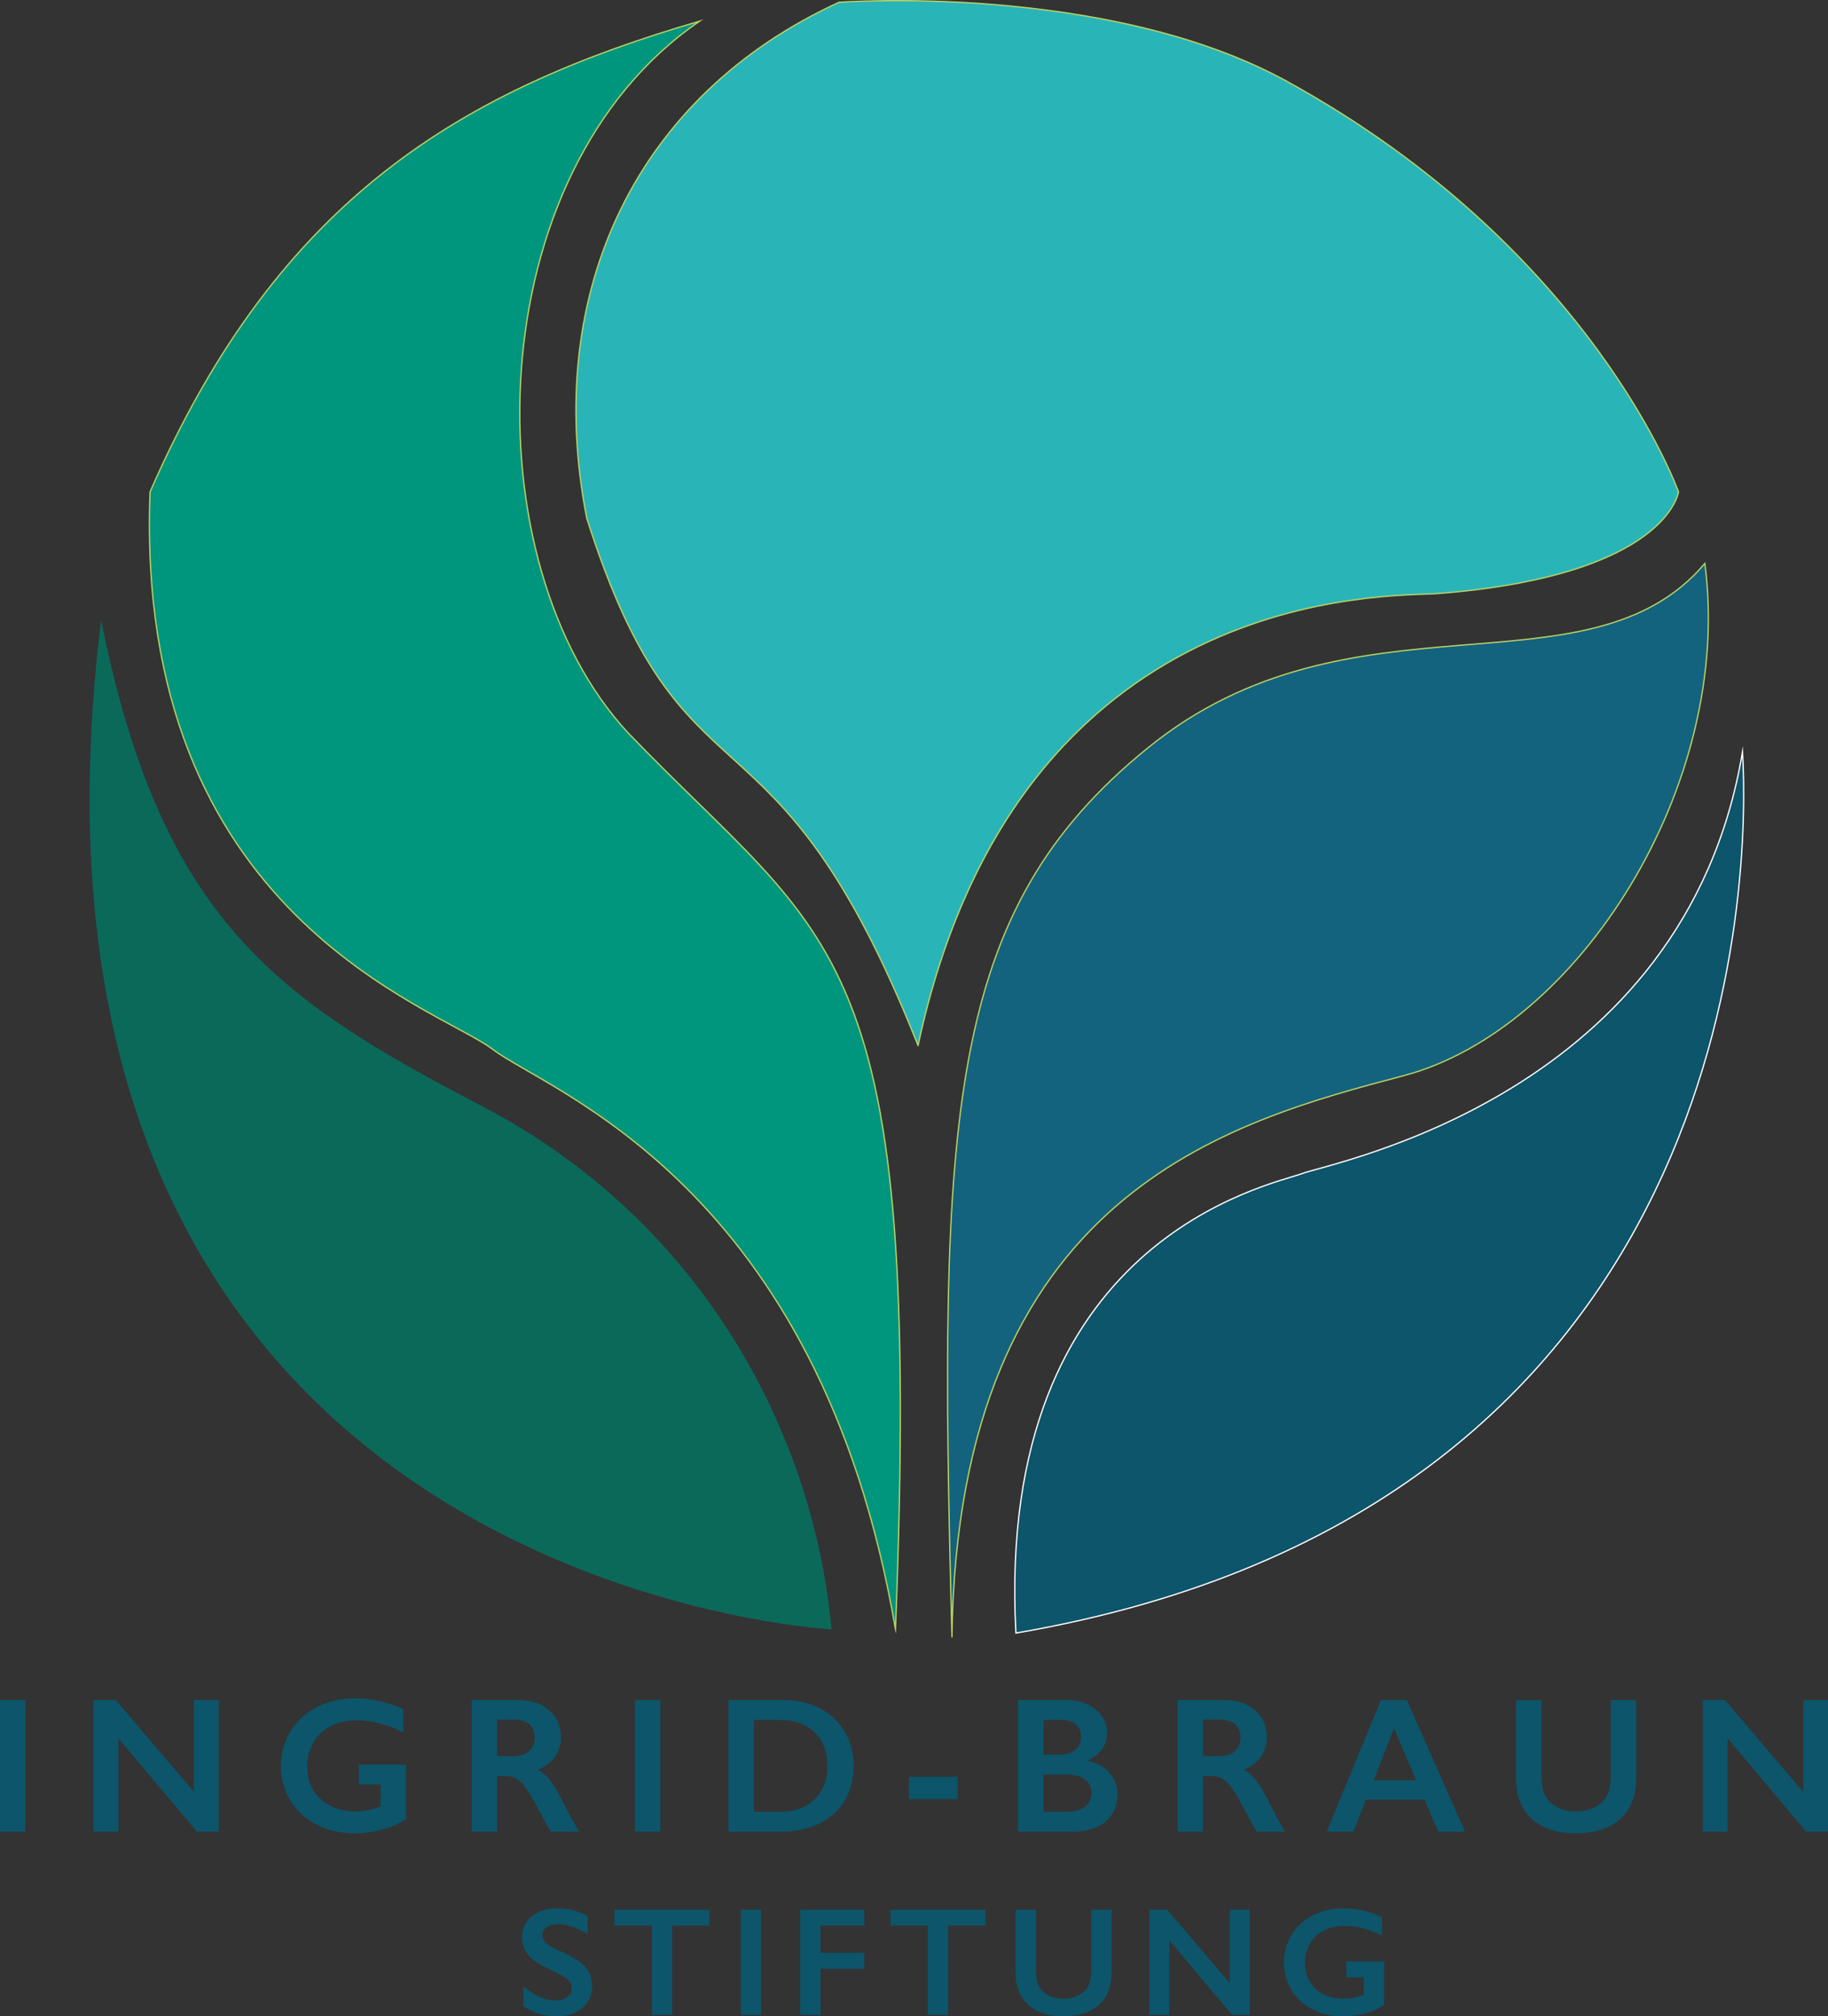 <?xml version="1.0" encoding="UTF-8"?>
<svg id="Ebene_1" data-name="Ebene 1" xmlns="http://www.w3.org/2000/svg" viewBox="0 0 1422.55 1568.47">
  <rect x="0" y="0" width="1422.55" height="1568.47" fill="#333333" stroke="none"/>
  <defs>
    <style>
      .cls-1 {
        fill: #0b695a;
      }

      .cls-1, .cls-2, .cls-3, .cls-4 {
        fill-rule: evenodd;
      }

      .cls-5 {
        fill: #1d1d1b;
        font-family: MyriadPro-Regular, 'Myriad Pro';
        font-size: 12px;
      }

      .cls-2 {
        fill: #00967e;
      }

      .cls-2, .cls-6, .cls-3, .cls-4 {
        stroke-miterlimit: 10;
      }

      .cls-2, .cls-3, .cls-4 {
        stroke: #bbd365;
      }

      .cls-6 {
        stroke: #fff;
      }

      .cls-6, .cls-7 {
        fill: #0c556b;
      }

      .cls-3 {
        fill: #13637f;
      }

      .cls-4 {
        fill: #29b5b7;
      }

      .cls-8 {
        letter-spacing: -.01em;
      }

      .cls-9 {
        letter-spacing: -.01em;
      }
    </style>
  </defs>
  <path class="cls-4" d="M714.43,813.31c77.73-361.86,369.25-348.82,404.3-351.56,178.87-14.02,187.5-79.1,187.5-79.1,0,0-66.91-188.62-304.69-319.34C861.37-13.75,652.9,1.78,652.9,1.78c-156.58,71.7-231.07,224.22-196.29,401.37,76.19,239.51,144.86,126.06,257.81,410.16Z"/>
  <path class="cls-3" d="M740.79,1273.27c4.68-344.88,215.95-400.67,351.56-436.52,135.61-35.86,256.95-226.2,234.38-398.44-91.06,107.39-274.9,14.75-433.59,143.55-157.07,127.49-163.15,284-152.34,691.41Z"/>
  <path class="cls-6" d="M790.6,1270.34c565.96-97.04,571.28-590.23,565.43-685.55-44.74,267.92-318.63,319.08-342.77,328.13-24.15,9.04-239.18,50.58-222.66,357.42Z"/>
  <path class="cls-2" d="M696.85,1267.41c21.42-538.62-47.52-530.15-208.01-697.27-122.63-131.94-117.73-435.33,55.66-553.71C362.31,69.57,217.39,152.03,116.77,382.64c-12.69,329.91,223.3,400.59,266.6,433.59,43.3,33,254.28,104.6,313.48,451.17Z"/>
  <path class="cls-1" d="M647.04,1267.41c-13.16-147.97-97.44-316.03-272.46-407.23-159.5-83.1-249.34-144.97-295.9-377.93-92.89,751.77,568.36,785.16,568.36,785.16Z"/>
  <g>
    <path class="cls-7" d="M19.78,1322.47v102.32H0v-102.32h19.78Z"/>
    <path class="cls-7" d="M90.13,1322.47l60.79,71.41v-71.41h19.34v102.32h-16.99l-61.16-72.58v72.58h-19.34v-102.32h17.36Z"/>
    <path class="cls-7" d="M276.43,1321.15c12.6,0,25.1,2.81,37.5,8.42v18.09c-12.4-6.3-24.61-9.45-36.62-9.45-7.47,0-14.11,1.49-19.92,4.47-5.81,2.98-10.32,7.26-13.51,12.85-3.2,5.59-4.8,11.83-4.8,18.71,0,10.45,3.48,18.86,10.44,25.23s16.12,9.56,27.5,9.56c3.12,0,6.12-.27,8.97-.81,2.86-.54,6.26-1.56,10.22-3.08v-16.99h-16.92v-15.45h36.69v42.19c-5.03,3.52-11.07,6.26-18.13,8.24-7.06,1.98-14.39,2.97-22.01,2.97-10.79,0-20.57-2.22-29.33-6.67-8.77-4.44-15.6-10.67-20.51-18.68-4.91-8.01-7.36-16.94-7.36-26.81s2.48-19.07,7.43-27.17c4.96-8.1,11.87-14.4,20.73-18.9,8.86-4.49,18.74-6.74,29.63-6.74Z"/>
    <path class="cls-7" d="M403.92,1322.47c9.62,0,17.46,2.66,23.51,7.98,6.05,5.32,9.08,12.26,9.08,20.8,0,5.81-1.5,10.88-4.5,15.2s-7.46,7.73-13.37,10.22c3.27,1.76,6.18,4.15,8.72,7.18,2.54,3.03,5.69,8.13,9.45,15.31,6.25,12.4,10.89,20.95,13.92,25.63h-22.05c-1.51-2.25-3.56-5.83-6.15-10.77-5.66-10.89-9.81-18.22-12.45-22.01-2.64-3.78-5.18-6.47-7.62-8.06-2.44-1.59-5.25-2.38-8.42-2.38h-7.18v43.21h-19.78v-102.32h36.84ZM399.45,1366.12c5.18,0,9.24-1.29,12.19-3.88,2.95-2.59,4.43-6.13,4.43-10.62s-1.46-8.19-4.39-10.51c-2.93-2.32-7.1-3.48-12.52-3.48h-12.3v28.49h12.6Z"/>
    <path class="cls-7" d="M513.9,1322.47v102.32h-19.78v-102.32h19.78Z"/>
    <path class="cls-7" d="M609.74,1322.47c10.64,0,20.12,2.17,28.42,6.52,8.3,4.35,14.75,10.45,19.34,18.31,4.59,7.86,6.88,16.7,6.88,26.51s-2.31,18.89-6.92,26.62c-4.61,7.74-11.17,13.73-19.67,17.98s-18.24,6.37-29.22,6.37h-41.67v-102.32h42.85ZM607.69,1409.34c10.94,0,19.71-3.28,26.33-9.85,6.62-6.57,9.92-15.17,9.92-25.82s-3.33-19.75-10-26.15c-6.67-6.4-15.64-9.59-26.92-9.59h-20.36v71.41h21.02Z"/>
    <path class="cls-7" d="M745.21,1382.16v17.29h-37.94v-17.29h37.94Z"/>
    <path class="cls-7" d="M829.7,1322.47c9.38,0,17.02,2.44,22.92,7.32,5.91,4.88,8.86,10.99,8.86,18.31,0,4.69-1.23,8.81-3.7,12.38-2.47,3.56-6.04,6.4-10.73,8.5v.88c7.13,1.61,12.68,4.8,16.66,9.56,3.98,4.76,5.97,10.34,5.97,16.74,0,5.67-1.45,10.73-4.36,15.2-2.91,4.47-6.93,7.83-12.08,10.07-5.15,2.25-11.22,3.37-18.2,3.37h-42.85v-102.32h37.5ZM824.43,1364.95c5.22,0,9.35-1.25,12.38-3.74,3.03-2.49,4.54-5.96,4.54-10.4,0-3.96-1.39-7.09-4.17-9.41-2.78-2.32-6.45-3.48-10.99-3.48h-14.21v27.03h12.45ZM829.04,1409.34c6.69,0,11.74-1.26,15.16-3.77,3.42-2.51,5.13-6.21,5.13-11.1,0-4.35-1.7-7.77-5.09-10.29-3.39-2.51-7.95-3.77-13.66-3.77h-18.6v28.93h17.07Z"/>
    <path class="cls-7" d="M953.23,1322.47c9.62,0,17.46,2.66,23.51,7.98,6.05,5.32,9.08,12.26,9.08,20.8,0,5.81-1.5,10.88-4.5,15.2s-7.46,7.73-13.37,10.22c3.27,1.76,6.18,4.15,8.72,7.18,2.54,3.03,5.69,8.13,9.45,15.31,6.25,12.4,10.89,20.95,13.92,25.63h-22.05c-1.51-2.25-3.56-5.83-6.15-10.77-5.67-10.89-9.81-18.22-12.45-22.01-2.64-3.78-5.18-6.47-7.62-8.06-2.44-1.59-5.25-2.38-8.42-2.38h-7.18v43.21h-19.78v-102.32h36.84ZM948.76,1366.12c5.17,0,9.24-1.29,12.19-3.88,2.95-2.59,4.43-6.13,4.43-10.62s-1.46-8.19-4.39-10.51c-2.93-2.32-7.1-3.48-12.52-3.48h-12.3v28.49h12.6Z"/>
    <path class="cls-7" d="M1094.85,1322.47l45.19,102.32h-20.87l-10.62-24.9h-45.48l-9.89,24.9h-20.73l42.19-102.32h20.21ZM1069.07,1384.87h33.03l-17.29-40.5-15.75,40.5Z"/>
    <path class="cls-7" d="M1199.63,1322.47v59.55c0,6.1.92,10.96,2.75,14.58,1.83,3.61,4.82,6.59,8.97,8.94,4.15,2.34,8.98,3.52,14.5,3.52,6.05,0,11.19-1.11,15.42-3.33,4.22-2.22,7.31-5.25,9.27-9.08,1.95-3.83,2.93-9.14,2.93-15.93v-58.23h19.78v60.79c0,13.77-4.13,24.35-12.38,31.75-8.25,7.4-19.92,11.1-35.01,11.1-9.47,0-17.69-1.68-24.65-5.05s-12.27-8.24-15.93-14.61-5.49-13.85-5.49-22.45v-61.52h19.85Z"/>
    <path class="cls-7" d="M1342.43,1322.47l60.79,71.41v-71.41h19.34v102.32h-16.99l-61.16-72.58v72.58h-19.34v-102.32h17.36Z"/>
  </g>
  <g>
    <path class="cls-7" d="M434.22,1484.5c7.97,0,15.64,1.99,23.03,5.98v14.06c-8.48-5.12-16-7.68-22.56-7.68-3.98,0-7.1.77-9.35,2.31-2.25,1.54-3.37,3.6-3.37,6.18,0,3.09,2.09,5.94,6.27,8.55,1.17.78,5.68,2.97,13.54,6.56,6.72,3.16,11.56,6.68,14.53,10.55,2.97,3.87,4.45,8.52,4.45,13.95,0,7.03-2.53,12.71-7.59,17.02-5.06,4.32-11.61,6.47-19.66,6.47-5.23,0-9.74-.58-13.51-1.73-3.77-1.15-8-3.13-12.69-5.95v-15.59c8.75,7.27,16.99,10.9,24.73,10.9,3.87,0,6.99-.84,9.38-2.52,2.38-1.68,3.57-3.91,3.57-6.68,0-3.79-2.07-6.87-6.21-9.26-3.44-1.88-7.87-4.12-13.3-6.74-6.45-2.93-11.26-6.35-14.44-10.25-3.18-3.91-4.78-8.44-4.78-13.59,0-6.87,2.56-12.35,7.68-16.44,5.12-4.08,11.87-6.12,20.27-6.12Z"/>
    <path class="cls-7" d="M552.1,1485.56v12.36h-29.06v69.49h-15.82v-69.49h-29.06v-12.36h73.95Z"/>
    <path class="cls-7" d="M592.28,1485.56v81.86h-15.82v-81.86h15.82Z"/>
    <path class="cls-7" d="M672.6,1485.56v12.36h-34.1v21.15h34.1v12.48h-34.1v35.86h-15.82v-81.86h49.92Z"/>
    <path class="cls-7" d="M766.92,1485.56v12.36h-29.06v69.49h-15.82v-69.49h-29.06v-12.36h73.95Z"/>
    <path class="cls-7" d="M806.17,1485.56v47.64c0,4.88.73,8.77,2.2,11.66,1.46,2.89,3.86,5.27,7.18,7.15,3.32,1.88,7.19,2.81,11.6,2.81,4.84,0,8.95-.89,12.33-2.67,3.38-1.78,5.85-4.2,7.41-7.27,1.56-3.07,2.34-7.31,2.34-12.74v-46.58h15.82v48.63c0,11.02-3.3,19.48-9.9,25.4-6.6,5.92-15.94,8.88-28.01,8.88-7.58,0-14.15-1.35-19.72-4.04s-9.81-6.59-12.74-11.69-4.39-11.08-4.39-17.96v-49.22h15.88Z"/>
    <path class="cls-7" d="M908.4,1485.56l48.63,57.13v-57.13h15.47v81.86h-13.59l-48.93-58.07v58.07h-15.47v-81.86h13.89Z"/>
    <path class="cls-7" d="M1045.44,1484.5c10.08,0,20.08,2.25,30,6.74v14.47c-9.92-5.04-19.69-7.56-29.3-7.56-5.98,0-11.29,1.19-15.94,3.57-4.65,2.38-8.25,5.81-10.81,10.28-2.56,4.47-3.84,9.46-3.84,14.97,0,8.36,2.78,15.09,8.35,20.19s12.9,7.65,22,7.65c2.5,0,4.89-.21,7.18-.64,2.29-.43,5.01-1.25,8.17-2.46v-13.59h-13.54v-12.36h29.36v33.75c-4.02,2.81-8.86,5.01-14.5,6.59-5.65,1.58-11.51,2.37-17.61,2.37-8.63,0-16.46-1.78-23.47-5.33-7.01-3.55-12.48-8.53-16.41-14.94-3.93-6.41-5.89-13.55-5.89-21.45s1.98-15.25,5.95-21.74c3.96-6.48,9.49-11.52,16.58-15.12,7.09-3.59,14.99-5.39,23.7-5.39Z"/>
  </g>
</svg>